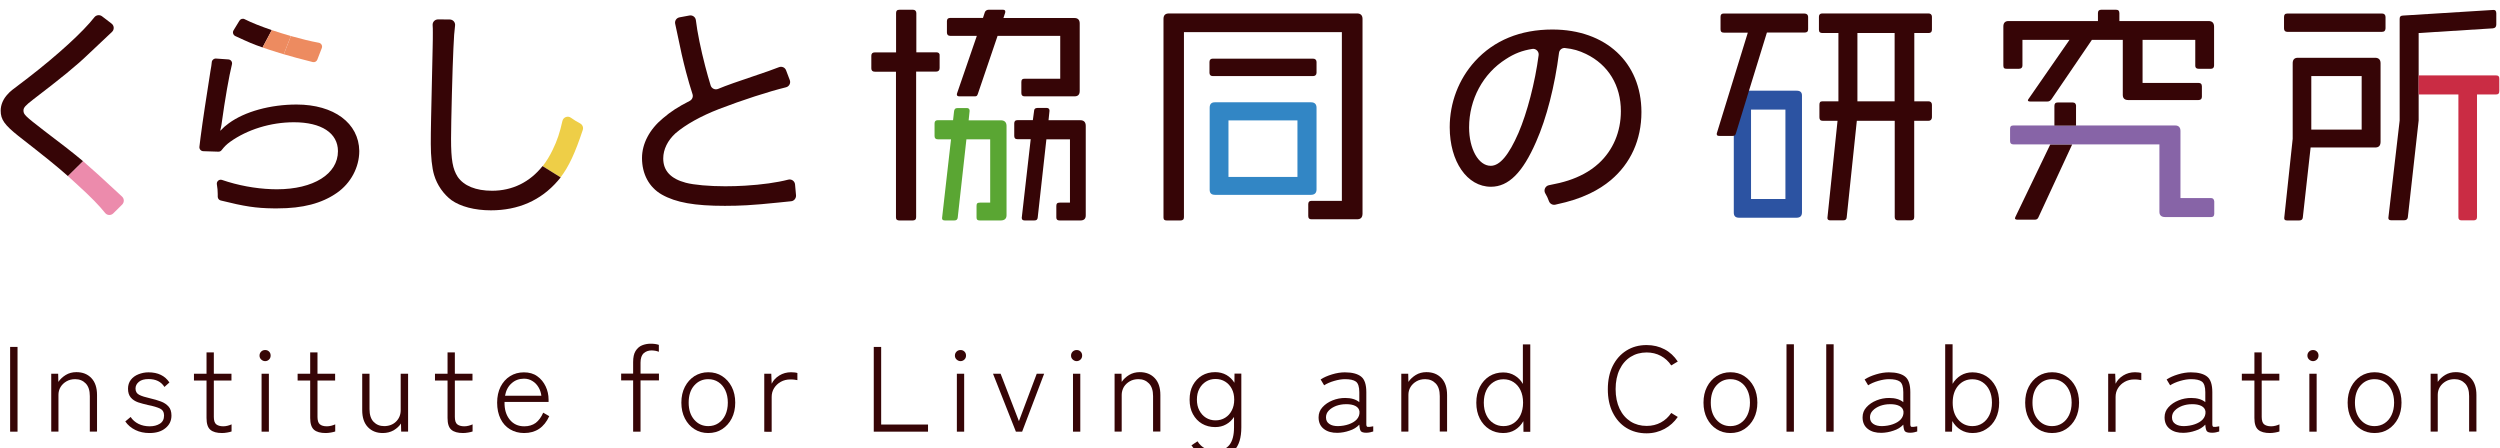 <?xml version="1.0" encoding="UTF-8"?> <svg xmlns="http://www.w3.org/2000/svg" xmlns:xlink="http://www.w3.org/1999/xlink" version="1.1" id="レイヤー_1" x="0px" y="0px" width="256.62px" height="46px" viewBox="0 0 256.62 46" style="enable-background:new 0 0 256.62 46;" xml:space="preserve"> <style type="text/css"> .ドロップシャドウ{fill:none;} .光彩_x0020_外側_x0020_5_x0020_pt{fill:none;} .青のネオン{fill:none;stroke:#8AACDA;stroke-width:7;stroke-linecap:round;stroke-linejoin:round;} .クロムハイライト{fill:url(#SVGID_1_);stroke:#FFFFFF;stroke-width:0.363;stroke-miterlimit:1;} .ジャイブ_GS{fill:#FFDD00;} .Alyssa_GS{fill:#A6D0E4;} .st0{fill:#360506;} .st1{fill:#5AA633;} .st2{fill:#3286C5;} .st3{fill:#EC8BAC;} .st4{fill:#ED8B60;} .st5{fill:#EECE47;} .st6{fill:#2C53A2;} .st7{fill:#8764A7;} .st8{fill:#CA2C44;} </style> <linearGradient id="SVGID_1_" gradientUnits="userSpaceOnUse" x1="-550.848" y1="-360.167" x2="-550.848" y2="-361.167"> <stop offset="0" style="stop-color:#656565"></stop> <stop offset="0.618" style="stop-color:#1B1B1B"></stop> <stop offset="0.629" style="stop-color:#545454"></stop> <stop offset="0.983" style="stop-color:#3E3E3E"></stop> </linearGradient> <g> <g> <path class="st0" d="M1.04,44.31v-8.7H1.8v8.7H1.04z"></path> <path class="st0" d="M5.26,44.31v-5.95h0.71l0.02,0.84c0.19-0.28,0.45-0.52,0.76-0.71s0.68-0.29,1.09-0.29 c0.64,0,1.15,0.2,1.54,0.61s0.58,0.99,0.58,1.74v3.75H9.22v-3.64c0-0.58-0.14-1.01-0.42-1.3s-0.64-0.44-1.08-0.44 c-0.33,0-0.63,0.07-0.89,0.22c-0.26,0.15-0.46,0.34-0.61,0.58c-0.15,0.25-0.22,0.52-0.22,0.81v3.77H5.26z"></path> <path class="st0" d="M15.34,44.45c-0.53,0-1.01-0.1-1.44-0.31s-0.78-0.5-1.04-0.88l0.55-0.46c0.2,0.31,0.47,0.54,0.81,0.71 c0.34,0.17,0.73,0.25,1.15,0.25c0.41,0,0.75-0.09,1.04-0.27c0.29-0.18,0.43-0.46,0.43-0.84c0-0.34-0.14-0.58-0.41-0.71 c-0.27-0.13-0.69-0.26-1.26-0.37c-0.35-0.08-0.68-0.17-0.99-0.27c-0.31-0.11-0.56-0.27-0.75-0.49s-0.29-0.52-0.29-0.91 c0-0.36,0.1-0.66,0.29-0.91c0.19-0.25,0.45-0.44,0.78-0.57s0.67-0.2,1.03-0.2c0.98,0,1.69,0.35,2.15,1.04l-0.51,0.46 c-0.34-0.54-0.88-0.81-1.63-0.81c-0.43,0-0.76,0.09-0.99,0.28s-0.35,0.42-0.35,0.69c0,0.31,0.13,0.52,0.38,0.65 c0.25,0.13,0.64,0.25,1.17,0.37c0.37,0.08,0.72,0.19,1.05,0.31c0.33,0.12,0.59,0.3,0.79,0.52c0.2,0.22,0.3,0.53,0.3,0.93 c0,0.53-0.21,0.96-0.62,1.29C16.57,44.29,16.03,44.45,15.34,44.45z"></path> <path class="st0" d="M22.79,44.45c-0.53,0-0.93-0.11-1.19-0.33c-0.27-0.22-0.4-0.63-0.4-1.21v-3.85h-1.29v-0.7h1.29v-2.19h0.75 v2.19h1.81v0.7h-1.81v3.73c0,0.37,0.08,0.63,0.24,0.76s0.4,0.21,0.73,0.21c0.14,0,0.29-0.02,0.45-0.06s0.29-0.09,0.4-0.14v0.73 c-0.12,0.04-0.26,0.08-0.45,0.11S22.96,44.45,22.79,44.45z"></path> <path class="st0" d="M27.22,37.07c-0.16,0-0.29-0.06-0.41-0.17c-0.12-0.11-0.17-0.25-0.17-0.4c0-0.17,0.06-0.3,0.17-0.41 s0.25-0.16,0.41-0.16s0.29,0.05,0.4,0.16c0.11,0.11,0.16,0.24,0.16,0.41c0,0.16-0.05,0.29-0.16,0.4 C27.51,37.01,27.38,37.07,27.22,37.07z M26.85,44.31v-5.95h0.75v5.95H26.85z"></path> <path class="st0" d="M33.43,44.45c-0.53,0-0.93-0.11-1.19-0.33c-0.26-0.22-0.4-0.63-0.4-1.21v-3.85h-1.29v-0.7h1.29v-2.19h0.75 v2.19h1.81v0.7h-1.81v3.73c0,0.37,0.08,0.63,0.24,0.76c0.16,0.14,0.4,0.21,0.73,0.21c0.14,0,0.29-0.02,0.45-0.06 c0.16-0.04,0.29-0.09,0.4-0.14v0.73c-0.12,0.04-0.27,0.08-0.45,0.11C33.77,44.43,33.6,44.45,33.43,44.45z"></path> <path class="st0" d="M39.29,44.45c-0.63,0-1.14-0.2-1.53-0.61c-0.39-0.41-0.58-0.99-0.58-1.74v-3.74h0.75V42 c0,0.58,0.14,1.01,0.42,1.3c0.28,0.29,0.64,0.44,1.08,0.44c0.5,0,0.92-0.16,1.23-0.47c0.31-0.31,0.47-0.7,0.47-1.16v-3.75h0.76 v5.94h-0.71l-0.02-0.83c-0.17,0.27-0.42,0.5-0.75,0.7C40.07,44.36,39.7,44.45,39.29,44.45z"></path> <path class="st0" d="M47.53,44.45c-0.53,0-0.93-0.11-1.19-0.33c-0.27-0.22-0.4-0.63-0.4-1.21v-3.85h-1.29v-0.7h1.29v-2.19h0.75 v2.19h1.81v0.7h-1.81v3.73c0,0.37,0.08,0.63,0.24,0.76s0.4,0.21,0.73,0.21c0.14,0,0.29-0.02,0.45-0.06s0.29-0.09,0.4-0.14v0.73 c-0.12,0.04-0.26,0.08-0.45,0.11S47.69,44.45,47.53,44.45z"></path> <path class="st0" d="M53.8,44.45c-0.54,0-1.02-0.13-1.44-0.38c-0.42-0.25-0.75-0.61-0.98-1.08s-0.35-1.02-0.35-1.66 c0-0.62,0.12-1.16,0.35-1.63c0.24-0.46,0.56-0.83,0.98-1.09c0.41-0.26,0.89-0.39,1.42-0.39c0.54,0,1,0.13,1.37,0.4 c0.38,0.27,0.66,0.62,0.86,1.04s0.3,0.88,0.3,1.35v0.25h-4.52c-0.02,0.75,0.16,1.35,0.53,1.81c0.37,0.46,0.87,0.69,1.5,0.69 c0.46,0,0.85-0.12,1.17-0.35c0.31-0.24,0.57-0.59,0.77-1.05l0.62,0.36C55.85,43.88,54.99,44.45,53.8,44.45z M51.84,40.62h3.73 c-0.04-0.32-0.14-0.62-0.3-0.88c-0.16-0.27-0.37-0.48-0.62-0.63c-0.25-0.16-0.54-0.24-0.86-0.24c-0.5,0-0.93,0.16-1.27,0.47 C52.16,39.65,51.94,40.08,51.84,40.62z"></path> <path class="st0" d="M64.99,44.31v-5.26h-1.23v-0.7h1.23v-1.18c0-0.49,0.08-0.87,0.25-1.14c0.17-0.27,0.39-0.47,0.66-0.58 s0.57-0.17,0.88-0.17c0.17,0,0.32,0.01,0.47,0.03c0.14,0.02,0.27,0.05,0.38,0.09v0.71c-0.09-0.04-0.21-0.07-0.34-0.1 c-0.14-0.02-0.27-0.04-0.4-0.04c-0.33,0-0.6,0.1-0.82,0.29c-0.21,0.2-0.32,0.52-0.32,0.96v1.13h1.89v0.7h-1.89v5.26H64.99z"></path> <path class="st0" d="M72.7,44.45c-0.53,0-1-0.13-1.42-0.4c-0.41-0.26-0.74-0.63-0.98-1.1c-0.24-0.47-0.36-1.01-0.36-1.62 s0.12-1.15,0.36-1.62s0.57-0.83,0.98-1.1c0.42-0.26,0.89-0.4,1.42-0.4c0.54,0,1.02,0.13,1.43,0.4c0.41,0.27,0.74,0.63,0.98,1.1 c0.24,0.47,0.36,1.01,0.36,1.62s-0.12,1.15-0.36,1.62c-0.24,0.47-0.57,0.83-0.98,1.1S73.23,44.45,72.7,44.45z M72.7,43.74 c0.39,0,0.74-0.1,1.04-0.3c0.3-0.2,0.54-0.48,0.71-0.84s0.26-0.79,0.26-1.27c0-0.49-0.09-0.91-0.26-1.27s-0.41-0.64-0.71-0.84 s-0.65-0.3-1.04-0.3c-0.58,0-1.06,0.22-1.44,0.65c-0.38,0.43-0.57,1.02-0.57,1.76c0,0.73,0.19,1.31,0.57,1.75 C71.64,43.52,72.12,43.74,72.7,43.74z"></path> <path class="st0" d="M78.45,44.31v-5.95h0.72l0.04,1.03c0.17-0.35,0.43-0.63,0.79-0.85c0.36-0.22,0.76-0.33,1.2-0.33 c0.12,0,0.23,0.01,0.35,0.02c0.12,0.01,0.22,0.03,0.3,0.06v0.73c-0.07-0.02-0.18-0.03-0.32-0.05c-0.14-0.02-0.28-0.02-0.42-0.02 c-0.35,0-0.67,0.08-0.96,0.24c-0.29,0.16-0.52,0.38-0.69,0.65s-0.25,0.57-0.25,0.91v3.57H78.45z"></path> <path class="st0" d="M89.69,44.31v-8.7h0.76v7.97h4.81v0.73H89.69z"></path> <path class="st0" d="M98.6,37.07c-0.16,0-0.29-0.06-0.41-0.17c-0.12-0.11-0.17-0.25-0.17-0.4c0-0.17,0.06-0.3,0.17-0.41 s0.25-0.16,0.41-0.16s0.29,0.05,0.4,0.16c0.11,0.11,0.16,0.24,0.16,0.41c0,0.16-0.05,0.29-0.16,0.4 C98.89,37.01,98.75,37.07,98.6,37.07z M98.22,44.31v-5.95h0.75v5.95H98.22z"></path> <path class="st0" d="M104.28,44.31l-2.35-5.95h0.78l1.88,4.87l1.83-4.87h0.76l-2.26,5.95H104.28z"></path> <path class="st0" d="M110.52,37.07c-0.16,0-0.29-0.06-0.41-0.17c-0.12-0.11-0.17-0.25-0.17-0.4c0-0.17,0.06-0.3,0.17-0.41 c0.12-0.11,0.25-0.16,0.41-0.16c0.16,0,0.29,0.05,0.4,0.16s0.16,0.24,0.16,0.41c0,0.16-0.05,0.29-0.16,0.4 C110.81,37.01,110.67,37.07,110.52,37.07z M110.14,44.31v-5.95h0.75v5.95H110.14z"></path> <path class="st0" d="M114.41,44.31v-5.95h0.71l0.02,0.84c0.19-0.28,0.45-0.52,0.76-0.71c0.32-0.19,0.68-0.29,1.09-0.29 c0.64,0,1.15,0.2,1.54,0.61c0.39,0.41,0.58,0.99,0.58,1.74v3.75h-0.75v-3.64c0-0.58-0.14-1.01-0.42-1.3 c-0.28-0.29-0.64-0.44-1.08-0.44c-0.33,0-0.63,0.07-0.89,0.22c-0.26,0.15-0.46,0.34-0.61,0.58c-0.14,0.25-0.22,0.52-0.22,0.81 v3.77H114.41z"></path> <path class="st0" d="M124.79,47c-1.1,0-1.93-0.43-2.49-1.29l0.62-0.41c0.41,0.65,1.04,0.98,1.86,0.98c0.61,0,1.08-0.2,1.41-0.6 c0.32-0.4,0.48-1,0.48-1.81V42.8c-0.21,0.32-0.48,0.58-0.81,0.76c-0.33,0.19-0.71,0.28-1.13,0.28c-0.5,0-0.96-0.12-1.35-0.35 c-0.39-0.23-0.7-0.56-0.93-0.98c-0.23-0.42-0.34-0.92-0.34-1.49c0-0.57,0.11-1.07,0.34-1.49c0.23-0.42,0.54-0.74,0.93-0.98 c0.39-0.23,0.84-0.35,1.35-0.35c0.43,0,0.82,0.1,1.16,0.29c0.34,0.2,0.61,0.46,0.82,0.8l0.01-0.94h0.7v5.51 c0,1.08-0.24,1.87-0.73,2.37C126.21,46.75,125.57,47,124.79,47z M124.77,43.15c0.37,0,0.7-0.09,0.99-0.27 c0.29-0.18,0.52-0.43,0.68-0.75c0.17-0.32,0.25-0.69,0.25-1.11c0-0.42-0.08-0.79-0.25-1.11c-0.17-0.32-0.39-0.56-0.68-0.74 c-0.29-0.18-0.62-0.27-0.99-0.27c-0.37,0-0.69,0.09-0.98,0.27c-0.29,0.18-0.51,0.42-0.68,0.74c-0.17,0.31-0.25,0.68-0.25,1.11 c0,0.42,0.08,0.79,0.25,1.11c0.17,0.32,0.39,0.57,0.68,0.75C124.08,43.06,124.41,43.15,124.77,43.15z"></path> <path class="st0" d="M137.3,44.43c-0.58,0.01-1.05-0.12-1.41-0.4s-0.54-0.67-0.54-1.19c0-0.4,0.13-0.75,0.4-1.04 c0.27-0.3,0.61-0.53,1.03-0.7c0.42-0.17,0.85-0.25,1.3-0.25c0.61,0,1.1,0.14,1.45,0.43v-1.02c0-0.55-0.12-0.92-0.35-1.09 c-0.23-0.17-0.61-0.25-1.12-0.25c-0.33,0-0.7,0.06-1.11,0.18c-0.41,0.12-0.75,0.27-1.03,0.45l-0.36-0.6 c0.32-0.21,0.71-0.38,1.17-0.52c0.46-0.14,0.9-0.21,1.32-0.21c0.75,0,1.31,0.15,1.67,0.44c0.36,0.29,0.53,0.82,0.53,1.6v3.29 c0,0.16,0.04,0.25,0.13,0.27s0.28,0,0.58-0.06v0.53c-0.08,0.03-0.19,0.06-0.33,0.09c-0.14,0.03-0.27,0.04-0.4,0.04 c-0.28,0-0.46-0.06-0.55-0.17c-0.08-0.12-0.13-0.34-0.15-0.66c-0.26,0.28-0.6,0.49-1.02,0.62 C138.11,44.35,137.7,44.42,137.3,44.43z M137.34,43.74c0.4-0.01,0.77-0.07,1.11-0.19s0.62-0.28,0.82-0.5 c0.2-0.22,0.3-0.49,0.28-0.8c-0.03-0.26-0.17-0.45-0.42-0.58c-0.26-0.13-0.59-0.19-0.99-0.18c-0.34,0-0.67,0.06-0.98,0.17 c-0.31,0.12-0.57,0.28-0.76,0.48c-0.2,0.2-0.29,0.44-0.29,0.7c0,0.31,0.12,0.53,0.35,0.68C136.67,43.67,136.97,43.74,137.34,43.74 z"></path> <path class="st0" d="M143.84,44.31v-5.95h0.71l0.02,0.84c0.19-0.28,0.45-0.52,0.76-0.71s0.68-0.29,1.09-0.29 c0.64,0,1.15,0.2,1.54,0.61s0.58,0.99,0.58,1.74v3.75h-0.75v-3.64c0-0.58-0.14-1.01-0.42-1.3s-0.64-0.44-1.08-0.44 c-0.33,0-0.63,0.07-0.89,0.22c-0.26,0.15-0.46,0.34-0.61,0.58c-0.15,0.25-0.22,0.52-0.22,0.81v3.77H143.84z"></path> <path class="st0" d="M154.3,44.45c-0.53,0-1-0.13-1.42-0.39c-0.41-0.26-0.74-0.62-0.98-1.09c-0.24-0.47-0.36-1.01-0.36-1.63 c0-0.62,0.12-1.16,0.36-1.63c0.24-0.46,0.57-0.83,0.98-1.09c0.42-0.26,0.89-0.39,1.42-0.39c0.45,0,0.85,0.11,1.19,0.32 c0.35,0.21,0.63,0.5,0.83,0.86v-4.06h0.76v8.97h-0.7l-0.01-1.09c-0.22,0.38-0.5,0.68-0.86,0.9 C155.17,44.34,154.76,44.45,154.3,44.45z M154.33,43.74c0.39,0,0.74-0.1,1.04-0.3c0.3-0.2,0.54-0.48,0.71-0.84 c0.17-0.36,0.26-0.79,0.26-1.27c0-0.49-0.09-0.91-0.26-1.27c-0.17-0.36-0.41-0.63-0.71-0.83c-0.3-0.2-0.65-0.3-1.04-0.3 s-0.74,0.1-1.04,0.3c-0.31,0.2-0.55,0.48-0.72,0.83c-0.17,0.36-0.26,0.78-0.26,1.27c0,0.49,0.09,0.91,0.26,1.27 c0.17,0.36,0.41,0.64,0.72,0.84C153.59,43.64,153.94,43.74,154.33,43.74z"></path> <path class="st0" d="M169.02,44.48c-0.79,0-1.48-0.19-2.08-0.56s-1.06-0.9-1.4-1.58c-0.34-0.68-0.5-1.48-0.5-2.39 s0.17-1.71,0.5-2.38c0.34-0.68,0.8-1.2,1.4-1.58s1.29-0.57,2.08-0.57c0.69,0,1.3,0.15,1.85,0.44s0.99,0.71,1.35,1.25l-0.67,0.4 c-0.28-0.42-0.64-0.75-1.07-0.98s-0.92-0.35-1.45-0.35c-0.62,0-1.17,0.15-1.65,0.45s-0.86,0.74-1.13,1.3s-0.41,1.24-0.41,2.01 c0,0.78,0.14,1.45,0.41,2.02s0.65,1,1.13,1.31c0.48,0.3,1.03,0.45,1.65,0.45c0.54,0,1.02-0.12,1.45-0.35 c0.43-0.23,0.79-0.56,1.07-0.98l0.67,0.41c-0.36,0.52-0.81,0.93-1.35,1.22S169.71,44.48,169.02,44.48z"></path> <path class="st0" d="M177.62,44.45c-0.53,0-1-0.13-1.42-0.4c-0.41-0.26-0.74-0.63-0.98-1.1c-0.24-0.47-0.36-1.01-0.36-1.62 s0.12-1.15,0.36-1.62s0.57-0.83,0.98-1.1c0.42-0.26,0.89-0.4,1.42-0.4c0.54,0,1.02,0.13,1.43,0.4c0.41,0.27,0.74,0.63,0.98,1.1 c0.24,0.47,0.36,1.01,0.36,1.62s-0.12,1.15-0.36,1.62c-0.24,0.47-0.57,0.83-0.98,1.1S178.16,44.45,177.62,44.45z M177.62,43.74 c0.39,0,0.74-0.1,1.04-0.3c0.3-0.2,0.54-0.48,0.71-0.84s0.26-0.79,0.26-1.27c0-0.49-0.09-0.91-0.26-1.27s-0.41-0.64-0.71-0.84 s-0.65-0.3-1.04-0.3c-0.58,0-1.06,0.22-1.44,0.65c-0.38,0.43-0.57,1.02-0.57,1.76c0,0.73,0.19,1.31,0.57,1.75 C176.56,43.52,177.04,43.74,177.62,43.74z"></path> <path class="st0" d="M183.38,44.31v-8.97h0.76v8.97H183.38z"></path> <path class="st0" d="M187.46,44.31v-8.97h0.76v8.97H187.46z"></path> <path class="st0" d="M193.14,44.43c-0.58,0.01-1.05-0.12-1.41-0.4s-0.54-0.67-0.54-1.19c0-0.4,0.13-0.75,0.4-1.04 c0.27-0.3,0.61-0.53,1.03-0.7c0.42-0.17,0.85-0.25,1.3-0.25c0.61,0,1.1,0.14,1.45,0.43v-1.02c0-0.55-0.12-0.92-0.35-1.09 c-0.23-0.17-0.61-0.25-1.12-0.25c-0.33,0-0.7,0.06-1.11,0.18c-0.41,0.12-0.75,0.27-1.03,0.45l-0.36-0.6 c0.32-0.21,0.71-0.38,1.17-0.52c0.46-0.14,0.9-0.21,1.32-0.21c0.75,0,1.31,0.15,1.67,0.44c0.36,0.29,0.53,0.82,0.53,1.6v3.29 c0,0.16,0.04,0.25,0.13,0.27s0.28,0,0.58-0.06v0.53c-0.08,0.03-0.19,0.06-0.33,0.09c-0.14,0.03-0.27,0.04-0.4,0.04 c-0.28,0-0.46-0.06-0.55-0.17c-0.08-0.12-0.13-0.34-0.15-0.66c-0.26,0.28-0.6,0.49-1.02,0.62 C193.95,44.35,193.54,44.42,193.14,44.43z M193.18,43.74c0.4-0.01,0.77-0.07,1.11-0.19s0.62-0.28,0.82-0.5 c0.2-0.22,0.3-0.49,0.28-0.8c-0.03-0.26-0.17-0.45-0.42-0.58c-0.26-0.13-0.59-0.19-0.99-0.18c-0.34,0-0.67,0.06-0.98,0.17 c-0.31,0.12-0.57,0.28-0.76,0.48c-0.2,0.2-0.29,0.44-0.29,0.7c0,0.31,0.12,0.53,0.35,0.68C192.52,43.67,192.82,43.74,193.18,43.74 z"></path> <path class="st0" d="M202.48,44.45c-0.46,0-0.86-0.11-1.22-0.33s-0.64-0.52-0.86-0.9l-0.03,1.09h-0.7v-8.97h0.76v4.06 c0.21-0.36,0.5-0.65,0.84-0.86c0.35-0.21,0.75-0.32,1.19-0.32c0.53,0,1,0.13,1.42,0.39c0.41,0.26,0.74,0.62,0.98,1.09 c0.24,0.46,0.35,1.01,0.35,1.63c0,0.62-0.12,1.17-0.35,1.63c-0.24,0.47-0.56,0.83-0.98,1.09 C203.48,44.32,203.01,44.45,202.48,44.45z M202.46,43.74c0.39,0,0.74-0.1,1.04-0.3c0.3-0.2,0.54-0.48,0.71-0.84 s0.26-0.79,0.26-1.27c0-0.49-0.09-0.91-0.26-1.27c-0.17-0.36-0.41-0.63-0.71-0.83c-0.3-0.2-0.65-0.3-1.04-0.3 c-0.59,0-1.07,0.22-1.45,0.65c-0.38,0.44-0.57,1.02-0.57,1.75c0,0.73,0.19,1.31,0.57,1.75C201.39,43.52,201.88,43.74,202.46,43.74 z"></path> <path class="st0" d="M210.64,44.45c-0.53,0-1-0.13-1.42-0.4s-0.74-0.63-0.98-1.1c-0.24-0.47-0.36-1.01-0.36-1.62 s0.12-1.15,0.36-1.62c0.24-0.47,0.57-0.83,0.98-1.1c0.41-0.26,0.89-0.4,1.42-0.4c0.54,0,1.01,0.13,1.43,0.4 c0.41,0.27,0.74,0.63,0.98,1.1s0.36,1.01,0.36,1.62s-0.12,1.15-0.36,1.62c-0.24,0.47-0.57,0.83-0.98,1.1 C211.66,44.32,211.18,44.45,210.64,44.45z M210.64,43.74c0.39,0,0.74-0.1,1.04-0.3c0.3-0.2,0.54-0.48,0.71-0.84 c0.17-0.36,0.26-0.79,0.26-1.27c0-0.49-0.09-0.91-0.26-1.27c-0.17-0.36-0.41-0.64-0.71-0.84c-0.3-0.2-0.65-0.3-1.04-0.3 c-0.58,0-1.06,0.22-1.44,0.65c-0.38,0.43-0.57,1.02-0.57,1.76c0,0.73,0.19,1.31,0.57,1.75C209.58,43.52,210.06,43.74,210.64,43.74 z"></path> <path class="st0" d="M216.4,44.31v-5.95h0.72l0.04,1.03c0.17-0.35,0.43-0.63,0.79-0.85c0.36-0.22,0.76-0.33,1.2-0.33 c0.12,0,0.23,0.01,0.35,0.02c0.12,0.01,0.22,0.03,0.3,0.06v0.73c-0.07-0.02-0.18-0.03-0.32-0.05c-0.14-0.02-0.28-0.02-0.42-0.02 c-0.35,0-0.67,0.08-0.96,0.24c-0.29,0.16-0.52,0.38-0.69,0.65s-0.25,0.57-0.25,0.91v3.57H216.4z"></path> <path class="st0" d="M224.14,44.43c-0.58,0.01-1.05-0.12-1.41-0.4s-0.54-0.67-0.54-1.19c0-0.4,0.13-0.75,0.4-1.04 c0.27-0.3,0.61-0.53,1.03-0.7c0.42-0.17,0.85-0.25,1.3-0.25c0.61,0,1.1,0.14,1.45,0.43v-1.02c0-0.55-0.12-0.92-0.35-1.09 c-0.23-0.17-0.61-0.25-1.12-0.25c-0.33,0-0.7,0.06-1.11,0.18c-0.41,0.12-0.75,0.27-1.03,0.45l-0.36-0.6 c0.32-0.21,0.71-0.38,1.17-0.52c0.46-0.14,0.9-0.21,1.32-0.21c0.75,0,1.31,0.15,1.67,0.44c0.36,0.29,0.53,0.82,0.53,1.6v3.29 c0,0.16,0.04,0.25,0.13,0.27s0.28,0,0.58-0.06v0.53c-0.08,0.03-0.19,0.06-0.33,0.09c-0.14,0.03-0.27,0.04-0.4,0.04 c-0.28,0-0.46-0.06-0.55-0.17c-0.08-0.12-0.13-0.34-0.15-0.66c-0.26,0.28-0.6,0.49-1.02,0.62 C224.95,44.35,224.54,44.42,224.14,44.43z M224.18,43.74c0.4-0.01,0.77-0.07,1.11-0.19s0.62-0.28,0.82-0.5 c0.2-0.22,0.3-0.49,0.28-0.8c-0.03-0.26-0.17-0.45-0.42-0.58c-0.26-0.13-0.59-0.19-0.99-0.18c-0.34,0-0.67,0.06-0.98,0.17 c-0.31,0.12-0.57,0.28-0.76,0.48c-0.2,0.2-0.29,0.44-0.29,0.7c0,0.31,0.12,0.53,0.35,0.68C223.52,43.67,223.81,43.74,224.18,43.74 z"></path> <path class="st0" d="M233,44.45c-0.53,0-0.93-0.11-1.19-0.33c-0.27-0.22-0.4-0.63-0.4-1.21v-3.85h-1.29v-0.7h1.29v-2.19h0.75v2.19 h1.81v0.7h-1.81v3.73c0,0.37,0.08,0.63,0.24,0.76s0.4,0.21,0.73,0.21c0.14,0,0.29-0.02,0.45-0.06s0.29-0.09,0.4-0.14v0.73 c-0.12,0.04-0.26,0.08-0.45,0.11S233.17,44.45,233,44.45z"></path> <path class="st0" d="M237.43,37.07c-0.16,0-0.29-0.06-0.41-0.17c-0.12-0.11-0.17-0.25-0.17-0.4c0-0.17,0.06-0.3,0.17-0.41 s0.25-0.16,0.41-0.16s0.29,0.05,0.4,0.16c0.11,0.11,0.16,0.24,0.16,0.41c0,0.16-0.05,0.29-0.16,0.4 C237.72,37.01,237.58,37.07,237.43,37.07z M237.05,44.31v-5.95h0.75v5.95H237.05z"></path> <path class="st0" d="M243.74,44.45c-0.53,0-1-0.13-1.42-0.4s-0.74-0.63-0.98-1.1c-0.24-0.47-0.36-1.01-0.36-1.62 s0.12-1.15,0.36-1.62c0.24-0.47,0.57-0.83,0.98-1.1c0.41-0.26,0.89-0.4,1.42-0.4c0.54,0,1.01,0.13,1.43,0.4 c0.41,0.27,0.74,0.63,0.98,1.1s0.36,1.01,0.36,1.62s-0.12,1.15-0.36,1.62c-0.24,0.47-0.57,0.83-0.98,1.1 C244.76,44.32,244.28,44.45,243.74,44.45z M243.74,43.74c0.39,0,0.74-0.1,1.04-0.3c0.3-0.2,0.54-0.48,0.71-0.84 c0.17-0.36,0.26-0.79,0.26-1.27c0-0.49-0.09-0.91-0.26-1.27c-0.17-0.36-0.41-0.64-0.71-0.84c-0.3-0.2-0.65-0.3-1.04-0.3 c-0.58,0-1.06,0.22-1.44,0.65c-0.38,0.43-0.57,1.02-0.57,1.76c0,0.73,0.19,1.31,0.57,1.75C242.68,43.52,243.16,43.74,243.74,43.74 z"></path> <path class="st0" d="M249.5,44.31v-5.95h0.71l0.02,0.84c0.19-0.28,0.45-0.52,0.76-0.71s0.68-0.29,1.09-0.29 c0.64,0,1.15,0.2,1.54,0.61s0.58,0.99,0.58,1.74v3.75h-0.75v-3.64c0-0.58-0.14-1.01-0.42-1.3s-0.64-0.44-1.08-0.44 c-0.33,0-0.63,0.07-0.89,0.22c-0.26,0.15-0.46,0.34-0.61,0.58c-0.15,0.25-0.22,0.52-0.22,0.81v3.77H249.5z"></path> </g> <g> <g> <path class="st1" d="M102.71,22.63h-2.13c-0.27,0-0.34-0.1-0.34-0.31v-1.18c0-0.24,0.07-0.34,0.34-0.34h1.06v-6.5h-2.44 l-0.89,8.02c-0.02,0.22-0.14,0.31-0.36,0.31h-0.94c-0.22,0-0.31-0.07-0.31-0.24l0.92-8.09h-1.35c-0.24,0-0.34-0.12-0.34-0.34 v-1.28c0-0.22,0.1-0.34,0.31-0.34h1.59l0.1-0.89c0.02-0.24,0.12-0.36,0.39-0.36h0.92c0.19,0,0.29,0.1,0.29,0.29l-0.1,0.97h3.31 c0.36,0,0.58,0.19,0.58,0.58v9.16C103.32,22.46,103.1,22.63,102.71,22.63z"></path> <path class="st0" d="M110.3,9.89h-5.12c-0.22,0-0.34-0.1-0.34-0.34V8.42c0-0.24,0.1-0.34,0.34-0.34h3.65v-4.4h-6.43l-2.03,5.97 c-0.07,0.19-0.12,0.24-0.31,0.24h-1.57c-0.17,0-0.27-0.05-0.27-0.19c0-0.02,0-0.07,0.02-0.12l2.03-5.9h-2.73 c-0.22,0-0.34-0.12-0.34-0.34V2.18c0-0.22,0.1-0.34,0.34-0.34h3.36l0.19-0.58C101.14,1.1,101.31,1,101.48,1h1.47 c0.17,0,0.24,0.07,0.24,0.19c0,0.05,0,0.1-0.02,0.14L103,1.85h7.3c0.34,0,0.53,0.19,0.53,0.56v6.93 C110.83,9.72,110.64,9.89,110.3,9.89z"></path> <path class="st0" d="M110.9,22.63h-2.13c-0.24,0-0.34-0.1-0.34-0.31v-1.18c0-0.24,0.1-0.34,0.34-0.34h1.06v-6.5h-2.42l-0.89,8.02 c-0.02,0.22-0.12,0.31-0.36,0.31h-0.97c-0.19,0-0.31-0.07-0.31-0.27l0.92-8.07h-1.33c-0.27,0-0.36-0.12-0.36-0.34v-1.28 c0-0.22,0.1-0.34,0.36-0.34h1.55l0.12-0.89c0-0.24,0.12-0.36,0.36-0.36h0.94c0.19,0,0.29,0.1,0.29,0.29l-0.1,0.97h3.26 c0.36,0,0.56,0.19,0.56,0.58v9.16C111.46,22.46,111.27,22.63,110.9,22.63z"></path> <path class="st0" d="M139.29,22.51h-4.66c-0.24,0-0.34-0.1-0.34-0.34v-1.21c0-0.22,0.1-0.34,0.31-0.34h3.14V3.3h-16.21v18.99 c0,0.24-0.12,0.34-0.36,0.34h-1.4c-0.22,0-0.34-0.07-0.34-0.31V1.94c0-0.36,0.17-0.56,0.56-0.56h19.31 c0.36,0,0.56,0.19,0.56,0.56v20.01C139.85,22.34,139.66,22.51,139.29,22.51z"></path> <path class="st0" d="M134.78,7.81h-10.29c-0.22,0-0.34-0.12-0.34-0.34V6.36c0-0.22,0.12-0.34,0.34-0.34h10.29 c0.24,0,0.36,0.15,0.36,0.34v1.11C135.14,7.69,134.99,7.81,134.78,7.81z"></path> <path class="st2" d="M134.58,10.5h-9.88c-0.36,0-0.53,0.19-0.53,0.56v8.41c0,0.36,0.17,0.53,0.56,0.53h9.83 c0.36,0,0.58-0.17,0.58-0.56v-8.38C135.14,10.69,134.94,10.5,134.58,10.5z M133.18,18.16h-7.08v-5.8h7.08V18.16z"></path> <path class="st0" d="M159.35,3.03c-3.29,0-5.99,1.11-7.95,3.26c-1.67,1.84-2.59,4.25-2.59,6.77c0,3.53,1.79,6.11,4.23,6.11 c1.81,0,3.26-1.45,4.64-4.62c1.08-2.43,1.92-5.76,2.35-9.13c0.04-0.3,0.31-0.52,0.61-0.49c0.86,0.09,1.45,0.27,2.16,0.61 c2.3,1.11,3.58,3.24,3.58,5.87c0,2.13-0.81,4.01-2.26,5.35c-0.46,0.42-0.98,0.79-1.56,1.1c-1.01,0.53-2,0.86-3.56,1.15 c-0.38,0.07-0.58,0.51-0.38,0.84c0.15,0.24,0.26,0.48,0.38,0.81c0.1,0.26,0.37,0.41,0.65,0.35c1.56-0.34,2.49-0.65,3.55-1.15 c0.81-0.39,1.53-0.85,2.16-1.38c2.02-1.71,3.13-4.12,3.13-6.98C168.48,6.41,164.83,3.03,159.35,3.03z M157.94,5.65 c-0.37,2.82-1.18,5.92-2.07,7.99c-0.99,2.27-1.91,3.38-2.85,3.38c-1.26,0-2.22-1.74-2.22-3.94c0-2.88,1.43-5.53,3.77-7.01 c0.87-0.57,1.69-0.89,2.73-1.05C157.66,4.97,157.98,5.28,157.94,5.65z"></path> <path class="st0" d="M96.14,5.37h-2.08V1.34c0-0.19-0.12-0.34-0.34-0.34h-1.38c-0.27,0-0.36,0.12-0.36,0.34v4.04h-2.2 c-0.22,0-0.34,0.12-0.34,0.34v1.3c0,0.22,0.12,0.34,0.36,0.34h2.17v9.18v5.78c0,0.22,0.12,0.31,0.36,0.31h1.35 c0.24,0,0.36-0.1,0.36-0.34v-5.76V7.35h2.05c0.22,0,0.36-0.12,0.36-0.36V5.71C96.48,5.52,96.36,5.37,96.14,5.37z"></path> </g> <g> <path class="st0" d="M4.56,13.44c-2.01-1.55-2.15-1.69-2.15-2.1c0-0.29,0.19-0.51,1.01-1.14C6.3,8,7.87,6.72,9.05,5.58 c1.39-1.32,2.06-1.95,2.44-2.3c0.26-0.24,0.24-0.65-0.04-0.86l-0.98-0.75c-0.24-0.18-0.59-0.14-0.78,0.1 C8.55,3.24,5.92,5.65,2.87,8C1.08,9.35,1.08,9.35,0.79,9.67c-0.46,0.48-0.72,1.09-0.72,1.69c0,0.92,0.41,1.47,1.81,2.59 c2.77,2.16,3.95,3.11,5.1,4.13l1.55-1.53C7.47,15.66,6.42,14.85,4.56,13.44z"></path> <path class="st3" d="M12.53,20.18c-0.07-0.06-0.15-0.14-0.26-0.24c-1.72-1.6-2.74-2.53-3.74-3.39l-1.55,1.53 c0.34,0.3,0.68,0.62,1.06,0.97c1.31,1.19,2.16,2.07,2.75,2.81c0.21,0.26,0.59,0.28,0.83,0.05l0.92-0.91 C12.77,20.76,12.76,20.4,12.53,20.18z"></path> <path class="st4" d="M32.73,4.39c-0.87-0.16-1.87-0.41-2.87-0.69l-0.73,1.87c0.79,0.23,1.65,0.47,2.97,0.8 c0.2,0.05,0.4-0.06,0.47-0.24l0.46-1.19C33.13,4.7,32.98,4.44,32.73,4.39z"></path> <path class="st5" d="M59.82,13.34c0.09-0.26-0.03-0.54-0.27-0.67c-0.37-0.2-0.64-0.36-0.94-0.58c-0.32-0.24-0.79-0.07-0.88,0.33 c-0.26,1.17-0.53,2-1,2.96c-0.3,0.63-0.64,1.18-1.03,1.68l1.84,1.15C58.4,17.08,59.03,15.72,59.82,13.34z"></path> <path class="st0" d="M55.69,17.05c-1.3,1.64-3.09,2.53-5.18,2.53c-1.67,0-2.9-0.51-3.53-1.43c-0.51-0.8-0.68-1.72-0.68-3.91 c0-1.62,0.15-7.47,0.24-9.23c0.05-1.18,0.1-1.86,0.17-2.37C46.76,2.3,46.51,2.01,46.17,2l-1.2-0.01c-0.33,0-0.59,0.27-0.56,0.6 c0.02,0.23,0.02,0.45,0.02,0.75c0,0.36,0,0.92-0.02,1.62c-0.17,7.59-0.19,8.34-0.19,9.81c0,1.28,0.12,2.46,0.34,3.19 c0.31,1.04,0.97,1.98,1.79,2.59c0.92,0.65,2.37,1.04,4.04,1.04c2.8,0,5.12-1.01,6.86-3.02c0.1-0.12,0.2-0.24,0.3-0.36 L55.69,17.05z"></path> <path class="st0" d="M30.44,10.73c-2.68,0-5.32,0.72-6.96,1.93c-0.36,0.27-0.51,0.39-0.85,0.75l-0.02-0.02 c0.05-0.22,0.07-0.27,0.12-0.56c0.38-2.77,0.78-4.99,1.08-6.23c0.06-0.24-0.11-0.48-0.36-0.5l-1.28-0.09 c-0.22-0.01-0.41,0.15-0.43,0.36c-0.02,0.25-0.06,0.5-0.14,0.94c-0.43,2.73-0.77,4.93-1.01,6.77c-0.06,0.5-0.09,0.76-0.12,0.98 c-0.03,0.24,0.15,0.45,0.39,0.46l1.56,0.05c0.13,0,0.25-0.05,0.33-0.16c0.29-0.37,0.5-0.58,0.87-0.85 c1.76-1.26,4.16-2.01,6.55-2.01c2.83,0,4.52,1.11,4.52,2.97c0,2.34-2.51,3.91-6.26,3.91c-0.18,0-0.36-0.01-0.54-0.01 c-1.69-0.06-3.47-0.39-5.1-0.95c-0.29-0.1-0.58,0.15-0.53,0.45c0.06,0.38,0.09,0.65,0.09,1v0.27c0,0.19,0.13,0.35,0.31,0.39 c2.44,0.61,3.61,0.79,5.41,0.81c0.14,0,0.28,0,0.42,0c2.59,0,4.54-0.51,6.09-1.59c1.43-0.99,2.3-2.63,2.3-4.3 C36.84,12.64,34.28,10.73,30.44,10.73z"></path> <path class="st0" d="M81.61,18.93c-0.03-0.34-0.36-0.58-0.7-0.49c-1.15,0.3-2.74,0.52-4.44,0.62c-0.67,0.04-1.35,0.06-2.03,0.06 c-1.64,0-3.21-0.14-4.04-0.36c-1.55-0.41-2.32-1.23-2.32-2.49c0-0.94,0.46-1.86,1.26-2.59c1.04-0.89,2.59-1.76,4.47-2.49 c2.42-0.93,5.05-1.78,6.87-2.23c0.33-0.08,0.51-0.43,0.39-0.74l-0.38-1c-0.11-0.3-0.44-0.44-0.74-0.32 c-0.22,0.09-0.51,0.19-1.08,0.4c-3.65,1.24-4.17,1.42-5.17,1.83c-0.3,0.12-0.65-0.04-0.75-0.35c-0.19-0.61-0.38-1.29-0.56-1.98 c-0.45-1.72-0.82-3.52-0.96-4.73c-0.04-0.32-0.34-0.54-0.66-0.48l-1.02,0.19c-0.32,0.06-0.52,0.37-0.44,0.68 c0.05,0.21,0.11,0.49,0.21,0.98c0.31,1.55,0.6,2.81,0.9,3.95c0.21,0.8,0.43,1.55,0.67,2.29c0.08,0.26-0.04,0.54-0.28,0.67 c-1.23,0.63-1.94,1.09-2.76,1.79c-1.38,1.14-2.15,2.61-2.15,4.08c0,1.64,0.72,3,2.03,3.75c1.45,0.82,3.36,1.16,6.48,1.16 c0.8,0,1.49-0.02,2.24-0.06c0.91-0.05,1.9-0.14,3.27-0.28c0.7-0.08,1.03-0.11,1.27-0.13c0.31-0.02,0.54-0.3,0.52-0.61 L81.61,18.93z"></path> <path class="st0" d="M25.11,1.97c-0.19-0.1-0.42-0.03-0.53,0.15l-0.61,1c-0.12,0.21-0.04,0.47,0.18,0.58 c1.47,0.68,1.77,0.81,2.8,1.17l0.95-1.78C26.81,2.72,25.82,2.33,25.11,1.97z"></path> <path class="st4" d="M27.9,3.09l-0.95,1.78c0.18,0.06,0.38,0.13,0.61,0.21c0.56,0.18,1.05,0.34,1.57,0.49l0.73-1.87 C29.2,3.51,28.53,3.3,27.9,3.09z"></path> </g> <g> <path class="st6" d="M184.43,9.31h-2.95h-1.96h-0.99c-0.36,0-0.56,0.17-0.56,0.56v4.08v7.85v0.02c0,0.36,0.17,0.53,0.56,0.53 h0.02h2.92h2.92c0.39,0,0.58-0.17,0.58-0.56V9.87C184.99,9.48,184.8,9.31,184.43,9.31z M183.27,20.43h-3.53v-9.18h3.53V20.43z"></path> <path class="st0" d="M185.23,1.39h-8.31c-0.22,0-0.31,0.12-0.31,0.34v1.28c0,0.24,0.1,0.34,0.34,0.34h2.46l-3.17,10.29 c-0.02,0.05-0.02,0.1-0.02,0.12c0,0.15,0.1,0.19,0.27,0.19h1.37c0.29,0,0.3-0.18,0.37-0.4l1.3-4.24l1.84-5.97h3.87 c0.24,0,0.36-0.1,0.36-0.34V1.72C185.59,1.53,185.47,1.39,185.23,1.39z"></path> <path class="st0" d="M197.96,12.4h-1.47v9.88c0,0.24-0.12,0.34-0.36,0.34h-1.3c-0.22,0-0.34-0.1-0.34-0.34V12.4h-3.89l-1.04,9.91 c-0.02,0.22-0.12,0.31-0.39,0.31h-1.28c-0.19,0-0.31-0.07-0.31-0.24l1.04-9.98h-1.52c-0.24,0-0.34-0.12-0.34-0.36v-1.28 c0-0.24,0.07-0.36,0.31-0.36h1.64V3.39h-1.64c-0.24,0-0.36-0.1-0.36-0.34V1.72c0-0.22,0.12-0.34,0.34-0.34h10.92 c0.19,0,0.34,0.12,0.34,0.34v1.33c0,0.24-0.14,0.34-0.34,0.34h-1.47v7.01h1.47c0.19,0,0.34,0.12,0.34,0.36v1.28 C198.3,12.28,198.16,12.4,197.96,12.4z M194.48,3.39h-3.82v7.01h3.82V3.39z"></path> <path class="st0" d="M226.96,7.06h-1.28c-0.24,0-0.34-0.12-0.34-0.31V4.09h-5.41v4.42h5.73c0.24,0,0.36,0.12,0.36,0.36v1.06 c0,0.22-0.12,0.34-0.36,0.34h-7.2c-0.36,0-0.56-0.17-0.56-0.53V4.09h-3.17l-4.16,6.11c-0.12,0.14-0.22,0.22-0.41,0.22h-1.76 c-0.17,0-0.24-0.05-0.24-0.12c0-0.02,0.02-0.1,0.07-0.15l4.2-6.06h-4.83v2.63c0,0.22-0.12,0.34-0.36,0.34h-1.26 c-0.24,0-0.34-0.07-0.34-0.34V2.72c0-0.36,0.17-0.56,0.53-0.56h9.18V1.34c0-0.22,0.1-0.34,0.34-0.34h1.52 c0.24,0,0.34,0.12,0.34,0.36v0.8h9.16c0.36,0,0.56,0.19,0.56,0.58v3.99C227.27,6.94,227.15,7.06,226.96,7.06z"></path> <path class="st0" d="M244.5,3.27h-9.71c-0.22,0-0.34-0.12-0.34-0.36V1.75c0-0.24,0.1-0.36,0.34-0.36h9.74 c0.22,0,0.34,0.15,0.34,0.36v1.16C244.86,3.15,244.74,3.27,244.5,3.27z"></path> <path class="st0" d="M243.8,15.14h-6.62l-0.8,7.18c-0.02,0.22-0.15,0.31-0.39,0.31h-1.21c-0.22,0-0.31-0.07-0.31-0.24l0.87-8.14 V6.49c0-0.36,0.17-0.56,0.53-0.56h7.93c0.36,0,0.56,0.19,0.56,0.56v8.09C244.35,14.97,244.16,15.14,243.8,15.14z M242.42,7.81 h-5.17v5.49h5.17V7.81z"></path> <polygon class="st0" points="179.53,9.31 181.36,3.34 179.53,9.31 "></polygon> <path class="st0" d="M206.88,22.26c-0.02,0.07-0.05,0.12-0.05,0.14c0,0.1,0.1,0.15,0.27,0.15h1.74c0.19,0,0.31-0.05,0.39-0.22 l3.48-7.51h-2.25L206.88,22.26z"></path> <path class="st7" d="M226.96,20.33h-3.14v-6.89c0-0.36-0.19-0.56-0.53-0.56h-9.11h-1.06h-2.22h-1.14h-3.09 c-0.24,0-0.34,0.1-0.34,0.34v1.26c0,0.24,0.12,0.34,0.34,0.34h3.09h0.71h2.25h1.37h7.57v6.93c0,0.36,0.22,0.53,0.58,0.53h4.74 c0.19,0,0.31-0.1,0.31-0.34v-1.26C227.27,20.45,227.15,20.33,226.96,20.33z"></path> <path class="st0" d="M213.11,10.91c0-0.24-0.12-0.39-0.34-0.39h-1.55c-0.24,0-0.34,0.12-0.34,0.36v2.01h2.22V10.91z"></path> <path class="st0" d="M248.27,5.71V3.39l7.61-0.48c0.24-0.02,0.36-0.15,0.36-0.39V1.36c0-0.22-0.1-0.36-0.31-0.34l-9.3,0.58 c-0.24,0.02-0.31,0.12-0.31,0.36v10.41l-1.16,10c0,0.17,0.1,0.24,0.31,0.24h1.3c0.24,0,0.36-0.1,0.39-0.31l1.11-9.93V9.7V7.74 V5.71z"></path> <path class="st8" d="M256.22,7.74h-7.95V9.7h4.08v12.61c0,0.22,0.12,0.31,0.34,0.31h1.21c0.24,0,0.36-0.1,0.36-0.34V9.7h1.93 c0.27,0,0.36-0.12,0.36-0.36V8.1C256.56,7.86,256.46,7.74,256.22,7.74z"></path> </g> </g> </g> <g> </g> <g> </g> <g> </g> <g> </g> <g> </g> <g> </g> <g> </g> <g> </g> <g> </g> <g> </g> <g> </g> <g> </g> <g> </g> <g> </g> <g> </g> </svg> 